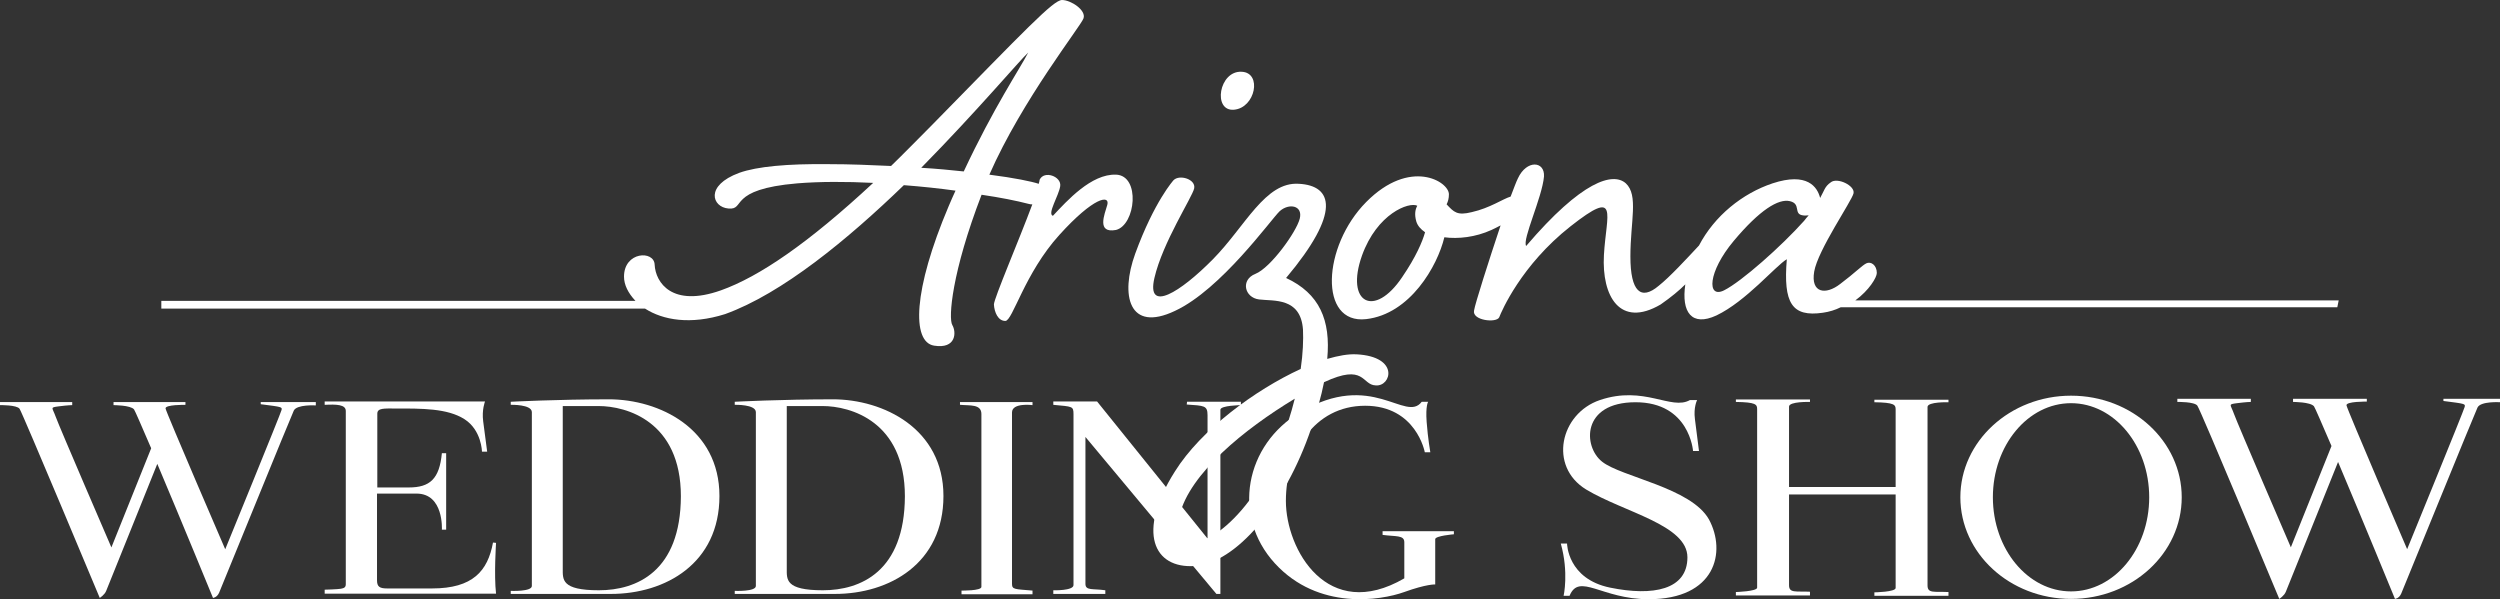 <?xml version="1.0" encoding="UTF-8"?>
<svg id="Layer_2" xmlns="http://www.w3.org/2000/svg" viewBox="0 0 3229.45 774.06">
  <rect x="0" y="0" width="3229.45" height="774.06" fill="#333333" stroke="none"/>
  <defs>
    <style>
      .cls-1 {
        fill: #fff;
      }
    </style>
  </defs>
  <g id="Layer_1-2" data-name="Layer_1">
    <g>
      <g>
        <g>
          <path class="cls-1" d="M336.8,522.16c28.07,3.56,27.67,3.56,26.88,7.51s-72.74,179.86-72.74,179.86c0,0-76.29-176.7-77.08-181.84-.79-5.14,25.69-4.74,25.69-4.74v-3.56h-92.9v3.95s22.14,0,26.49,5.53c1.19,1.58,9.88,21.74,22.14,50.2l-51.39,128.08s-67.6-156.54-71.95-168.8c-4.35-12.25-7.91-11.86,3.95-13.44,12.25-1.58,17.39-1.58,17.39-1.58v-3.95H0v3.95s21.74-.4,25.3,4.74,103.57,244.3,103.57,244.3c0,0,6.32-3.95,8.3-9.09s60.48-149.82,66.02-164.05c30.44,71.95,71.95,173.14,71.95,173.14,0,0,5.14-.4,7.91-6.72,2.77-6.32,92.5-226.91,96.45-235.21,3.95-8.3,28.46-6.72,28.46-6.72v-4.35h-71.16v2.77h0v.02h0Z"/>
          <path class="cls-1" d="M636.84,700.84c-6.72,36.76-26.09,59.3-78.67,59.3h-58.11c-9.88,0-13.05-2.37-13.05-10.67v-111.87h50.99c35.58,0,32.81,46.65,32.81,46.65h5.53v-98.83h-5.53c-3.16,33.21-15.42,44.27-42.69,44.27h-40.72v-95.27c0-7.51,8.7-6.72,23.72-6.72,33.21,0,66.81-.4,88.94,13.84,22.14,14.23,22.53,41.9,22.53,41.9h6.72s-3.16-24.11-5.14-39.14c-1.98-15.02,2.37-25.69,2.37-25.69h-207.14v4.35c15.42-.79,27.28-.4,27.28,7.91v223.74c0,3.95-1.98,5.14-6.32,5.93-4.35.79-20.95,1.19-20.95,1.19v5.14h221.37c-2.77-23.72,0-65.62,0-65.62l-3.95-.4h.01Z"/>
          <path class="cls-1" d="M786.26,515.83c-65.62,0-126.5,3.16-126.5,3.16v3.95s27.28-.79,27.28,9.49v224.53c0,7.51-27.28,6.32-27.28,6.32v3.95h129.27c70.76,0,140.33-39.53,140.33-126.5s-77.48-124.92-143.1-124.92v.02h0ZM773.61,762.5c-48.62,0-46.65-13.84-46.65-28.07v-209.91h46.25c35.97,0,106.34,19.77,106.34,116.62-.4,97.25-57.32,121.36-105.94,121.36Z"/>
          <path class="cls-1" d="M1075.63,515.83c-65.62,0-126.5,3.16-126.5,3.16v3.95s27.28-.79,27.28,9.49v224.53c0,7.51-27.28,6.32-27.28,6.32v3.95h129.27c70.76,0,140.33-39.53,140.33-126.5s-77.48-124.92-143.1-124.92v.02h0ZM1062.98,762.5c-48.62,0-46.65-13.84-46.65-28.07v-209.91h46.25c35.97,0,106.34,19.77,106.34,116.62-.4,97.25-57.32,121.36-105.94,121.36Z"/>
          <path class="cls-1" d="M1240.47,522.95c12.25,1.19,27.28-1.19,27.28,11.86v223.35c0,5.14-25.69,4.74-25.69,4.74v4.74h91.71v-4.74c-22.93-1.98-26.49-1.19-26.49-8.7v-221.37c0-13.05,26.49-9.49,26.49-9.49v-3.95h-93.69v3.56h.4-.01Z"/>
          <path class="cls-1" d="M1533,522.55c22.53,1.58,26.88,1.19,26.88,13.84v159.31l-142.71-177.1h-56.53v4.35c24.9,2.37,26.09,1.58,26.09,12.25v220.58c0,7.51-26.09,6.72-26.09,6.72v4.74h67.2v-4.74c-16.21-2.37-25.69.79-25.69-8.3v-189.75l169.19,202.79h5.14v-237.97c0-5.53,26.49-5.93,26.49-5.93v-4.35h-69.57l-.4,3.56h0Z"/>
          <path class="cls-1" d="M1785.99,686.6v4.35c17,2.37,28.07,0,28.07,9.49v46.65c-99.22,57.71-152.98-37.16-152.98-100.01s36.37-122.94,102.38-122.94,77.08,60.09,77.08,60.09h7.12s-3.16-17.79-4.74-39.14c-1.58-21.35,1.98-26.09,1.98-26.09h-8.3c-20.95,27.67-64.04-41.51-156.94,13.44-71.16,41.9-88.94,134.01-32.81,195.28,56.13,61.27,137.17,47.83,166.82,37.16,29.65-10.67,40.32-9.88,40.32-9.88v-58.51c0-4.35,24.11-6.32,24.11-6.32v-3.95h-92.11v.4-.02h0Z"/>
        </g>
        <g>
          <path class="cls-1" d="M3156.36,515.16v2.83c28.68,3.64,28.27,3.64,27.46,7.67s-74.32,183.76-74.32,183.76c0,0-77.55-180.53-78.35-185.78-.81-5.25,26.25-4.84,26.25-4.84v-3.64h-95.31v4.04s22.62,0,27.06,5.65c1.22,1.61,10.09,22.21,22.62,51.29l-52.5,130.86s-69.07-159.94-73.51-172.46c-4.44-12.52-8.08-12.12,4.04-13.73,12.52-1.61,17.77-1.61,17.77-1.61v-4.04h-94.92v4.04s22.21-.41,25.85,4.84c4.04,5.25,105.82,249.6,105.82,249.6,0,0,6.46-4.04,8.48-9.29,2.02-5.25,61.79-153.07,67.45-167.61,31.1,73.51,73.51,176.9,73.51,176.9,0,0,5.25-.41,8.08-6.87,2.83-6.46,94.51-231.83,98.54-240.31s29.08-6.87,29.08-6.87v-4.44h-73.1v.02h.01Z"/>
          <path class="cls-1" d="M2675.33,511.13c-78.75,0-142.98,58.96-142.98,131.26s63.81,131.26,142.98,131.26,142.98-58.96,142.98-131.26-63.81-131.26-142.98-131.26h0ZM2675.33,763.96c-55.73,0-100.97-54.53-100.97-121.57s45.23-121.57,100.97-121.57,100.97,54.53,100.97,121.57-45.23,121.57-100.97,121.57Z"/>
          <path class="cls-1" d="M2421.29,519.61c25.85.41,27.46,3.23,27.46,9.29v100.17h-137.72v-103.79c0-6.87,27.06-6.06,27.06-6.06v-3.23h-95.72v3.23c25.85.41,27.46,3.23,27.46,9.29v230.62c0,4.84-27.46,5.65-27.46,5.65v4.44h95.72v-4.84c-18.57-.81-27.06,2.02-27.06-8.48v-117.13h137.72v120.76c0,5.25-27.46,5.65-27.46,5.65v4.44h95.72v-4.84c-18.57-.81-27.06,2.02-27.06-8.48v-230.62c0-6.87,27.06-6.06,27.06-6.06v-3.23h-95.72v3.23h0Z"/>
          <path class="cls-1" d="M2069.51,596.35c-24.63-19.38-26.66-76.74,43.22-76.74s74.32,63.01,74.32,63.01h7.67s-3.23-26.25-5.25-41.19c-2.02-15.35,2.83-24.63,2.83-24.63h-9.29c-24.23,13.73-58.96-19.38-116.32,0-51.29,17.37-66.64,85.63-17.77,115.51,48.87,29.49,130.86,45.64,130.86,87.64s-44.42,50.48-99.76,39.17c-55.33-11.31-55.73-56.95-55.73-56.95h-8.08c10.5,37.56,3.64,67.45,3.64,67.45h7.67c12.52-30.29,41.19,4.44,102.18,4.44,86.44,0,100.57-60.98,77.94-102.99-23.02-41.19-113.49-54.93-138.13-74.72h0Z"/>
        </g>
      </g>
      <g>
        <path class="cls-1" d="M1441.63,225.61c-31.9-1.18-63.2,33.66-81.5,53.16-7.68-2.36,7.68-25.98,9.44-38.38,1.78-12.4-20.68-20.68-26.58-8.26,0,1.18-.6,2.96-1.18,5.32-8.86-2.96-31.3-7.68-63.78-11.82,42.52-96.86,118.72-192.54,121.66-202,3.54-10.64-16.54-23.62-27.76-23.62s-46.66,37.8-168.92,162.42c-18.3,18.3-35.44,36.02-51.98,51.98-25.4-1.18-52.56-2.36-80.92-2.36-52.56-.6-92.14,2.96-115.17,11.22-44.88,16.54-34.84,44.3-14.18,46.06,23.04,2.36-1.78-24.8,89.18-32.48,28.94-2.36,63.2-2.36,98.04-.6-83.86,77.96-147.06,121.08-196.68,138.8-63.2,22.44-84.46-10.04-85.64-33.08-.6-18.9-39.58-17.12-39.58,15.36,0,10.64,5.32,21.26,14.76,31.3H208.4v10.04h624.89c23.04,14.76,58.48,21.26,103.36,7.08,73.82-26.58,158.88-96.86,230.94-166.56,23.04,1.78,45.48,4.14,66.74,7.08-2.96,6.5-5.9,13-8.86,20.08-46.06,108.68-47.84,175.42-18.9,180.14,28.94,4.72,28.94-17.72,23.62-26.58-5.32-8.86-.6-68.52,37.8-168.33,24.22,3.54,44.88,7.68,60.84,11.82,1.78.6,3.54.6,4.72.6-17.12,46.06-49.62,121.66-49.62,129.34.6,10.04,5.32,21.26,14.76,21.26s24.8-61.42,69.7-111.04c44.88-49.62,65.56-51.98,62.02-38.98-3.54,12.4-14.18,37.2,11.22,32.48,25.4-6.5,31.9-70.28,0-71.46h-.01ZM1244.95,221.47c-16.54-1.78-34.84-3.54-54.92-4.72,72.64-73.82,128.76-140.56,138.2-148.84-10.64,20.68-44.88,71.46-83.28,153.56h0Z"/>
        <path class="cls-1" d="M1752.3,457.72c-10.64-.6-23.62,1.78-37.8,5.9,4.72-50.2-10.04-84.46-53.16-104.54,71.46-85.04,60.24-119.3,16.54-121.66-43.7-2.96-69.1,54.92-111.04,97.46-41.94,42.52-86.22,70.28-75.6,24.22,10.64-46.06,49.02-104.54,51.38-115.76,2.36-11.82-18.9-18.3-26.58-10.64,0,0-24.8,27.16-49.62,95.08-19.5,53.74-8.26,102.18,51.38,73.82,59.66-27.76,124.03-118.12,135.26-128.76,11.82-10.64,30.12-7.68,25.98,9.44-4.14,17.12-37.8,63.78-57.28,71.46-19.5,7.68-14.18,30.72,4.72,33.08,18.9,2.36,53.74-2.96,56.7,38.98.6,13,0,30.72-2.96,50.8-59.06,27.16-128.76,78.56-162.42,132.3-50.2,79.14-27.16,125.8,25.4,122.26s116.36-76.78,150.61-177.78c7.08-21.26,13-41.34,16.54-59.66,53.16-24.8,48.44,3.54,66.74,4.14,20.08,1.78,31.3-37.2-24.8-40.16h.01ZM1622.37,634.32c-48.44,73.24-112.8,90.96-98.64,31.3,13-53.74,83.28-111.04,148.84-150.61-9.44,37.8-25.4,80.92-50.2,119.3h0Z"/>
        <path class="cls-1" d="M1594.02,141.73c27.76-2.36,36.62-47.84,10.04-49.02-29.54-1.78-37.8,51.38-10.04,49.02Z"/>
        <path class="cls-1" d="M3020.97,388.03h-624.29c17.72-13,27.76-29.54,27.76-35.44,0-10.04-7.68-15.36-13.58-12.4s-14.76,12.4-33.66,26.58c-18.9,14.76-38.38,11.82-33.66-15.94,4.72-27.76,48.44-90.96,50.8-101,2.36-10.04-21.26-21.26-29.54-14.18-7.68,5.32-8.26,10.64-13.58,20.08-3.54-14.18-16.54-33.66-61.42-18.9-38.98,13-75,41.94-95.08,80.32-15.94,17.12-37.8,40.76-51.98,51.98-23.04,19.5-36.62,7.68-36.62-37.8s10.64-79.14-5.9-94.5c-16.54-14.76-56.7-3.54-128.76,80.92-5.32-8.26,20.68-62.6,23.04-89.78,1.18-20.08-22.44-21.86-33.66,2.36-2.36,4.72-5.32,13-9.44,23.62-10.04,2.96-26.58,14.76-50.2,20.08-18.9,4.72-23.04,0-32.48-10.04,1.78-3.54,2.96-7.68,2.96-13,0-16.54-50.2-47.24-106.9,10.04-56.7,57.28-61.42,158.28,0,151.2,56.7-6.5,92.14-68.52,101-105.72,17.72,2.36,40.16,0,60.84-9.44,4.14-1.78,8.26-4.14,11.82-5.9-15.36,46.06-33.08,101.58-34.26,109.86-2.96,13,28.94,16.54,32.48,8.86,2.96-7.68,28.34-67.34,92.14-117.54,63.78-50.2,46.06-15.94,43.12,37.2-2.96,53.16,20.68,94.5,73.24,63.78,13.58-9.44,24.22-18.3,31.9-25.98-5.32,36.02,8.26,54.92,40.16,40.16,38.38-18.3,76.78-64.38,90.96-72.64-4.72,56.7,6.5,75,46.66,69.1,8.26-1.18,15.94-3.54,23.04-7.08h641.42l1.78-8.86h-.07,0ZM1811.36,357.91c-36.02,53.74-73.82,33.66-51.98-27.76,19.5-54.34,60.84-69.7,71.46-64.38-2.36,4.14-4.14,10.64-1.18,20.68,1.78,5.32,5.32,9.44,11.22,13.58-3.54,12.4-11.82,31.9-29.54,57.88h.02ZM2330.53,285.25c-28.94,32.48-80.92,78.56-103.36,89.78s-21.26-23.62,12.4-63.78c33.66-40.16,57.88-54.92,72.64-51.38,14.76,3.54,4.14,16.54,16.54,18.3,2.96.6,5.32,0,7.68,0-1.78,1.78-3.54,4.14-5.9,7.08Z"/>
      </g>
    </g>
  </g>
</svg>